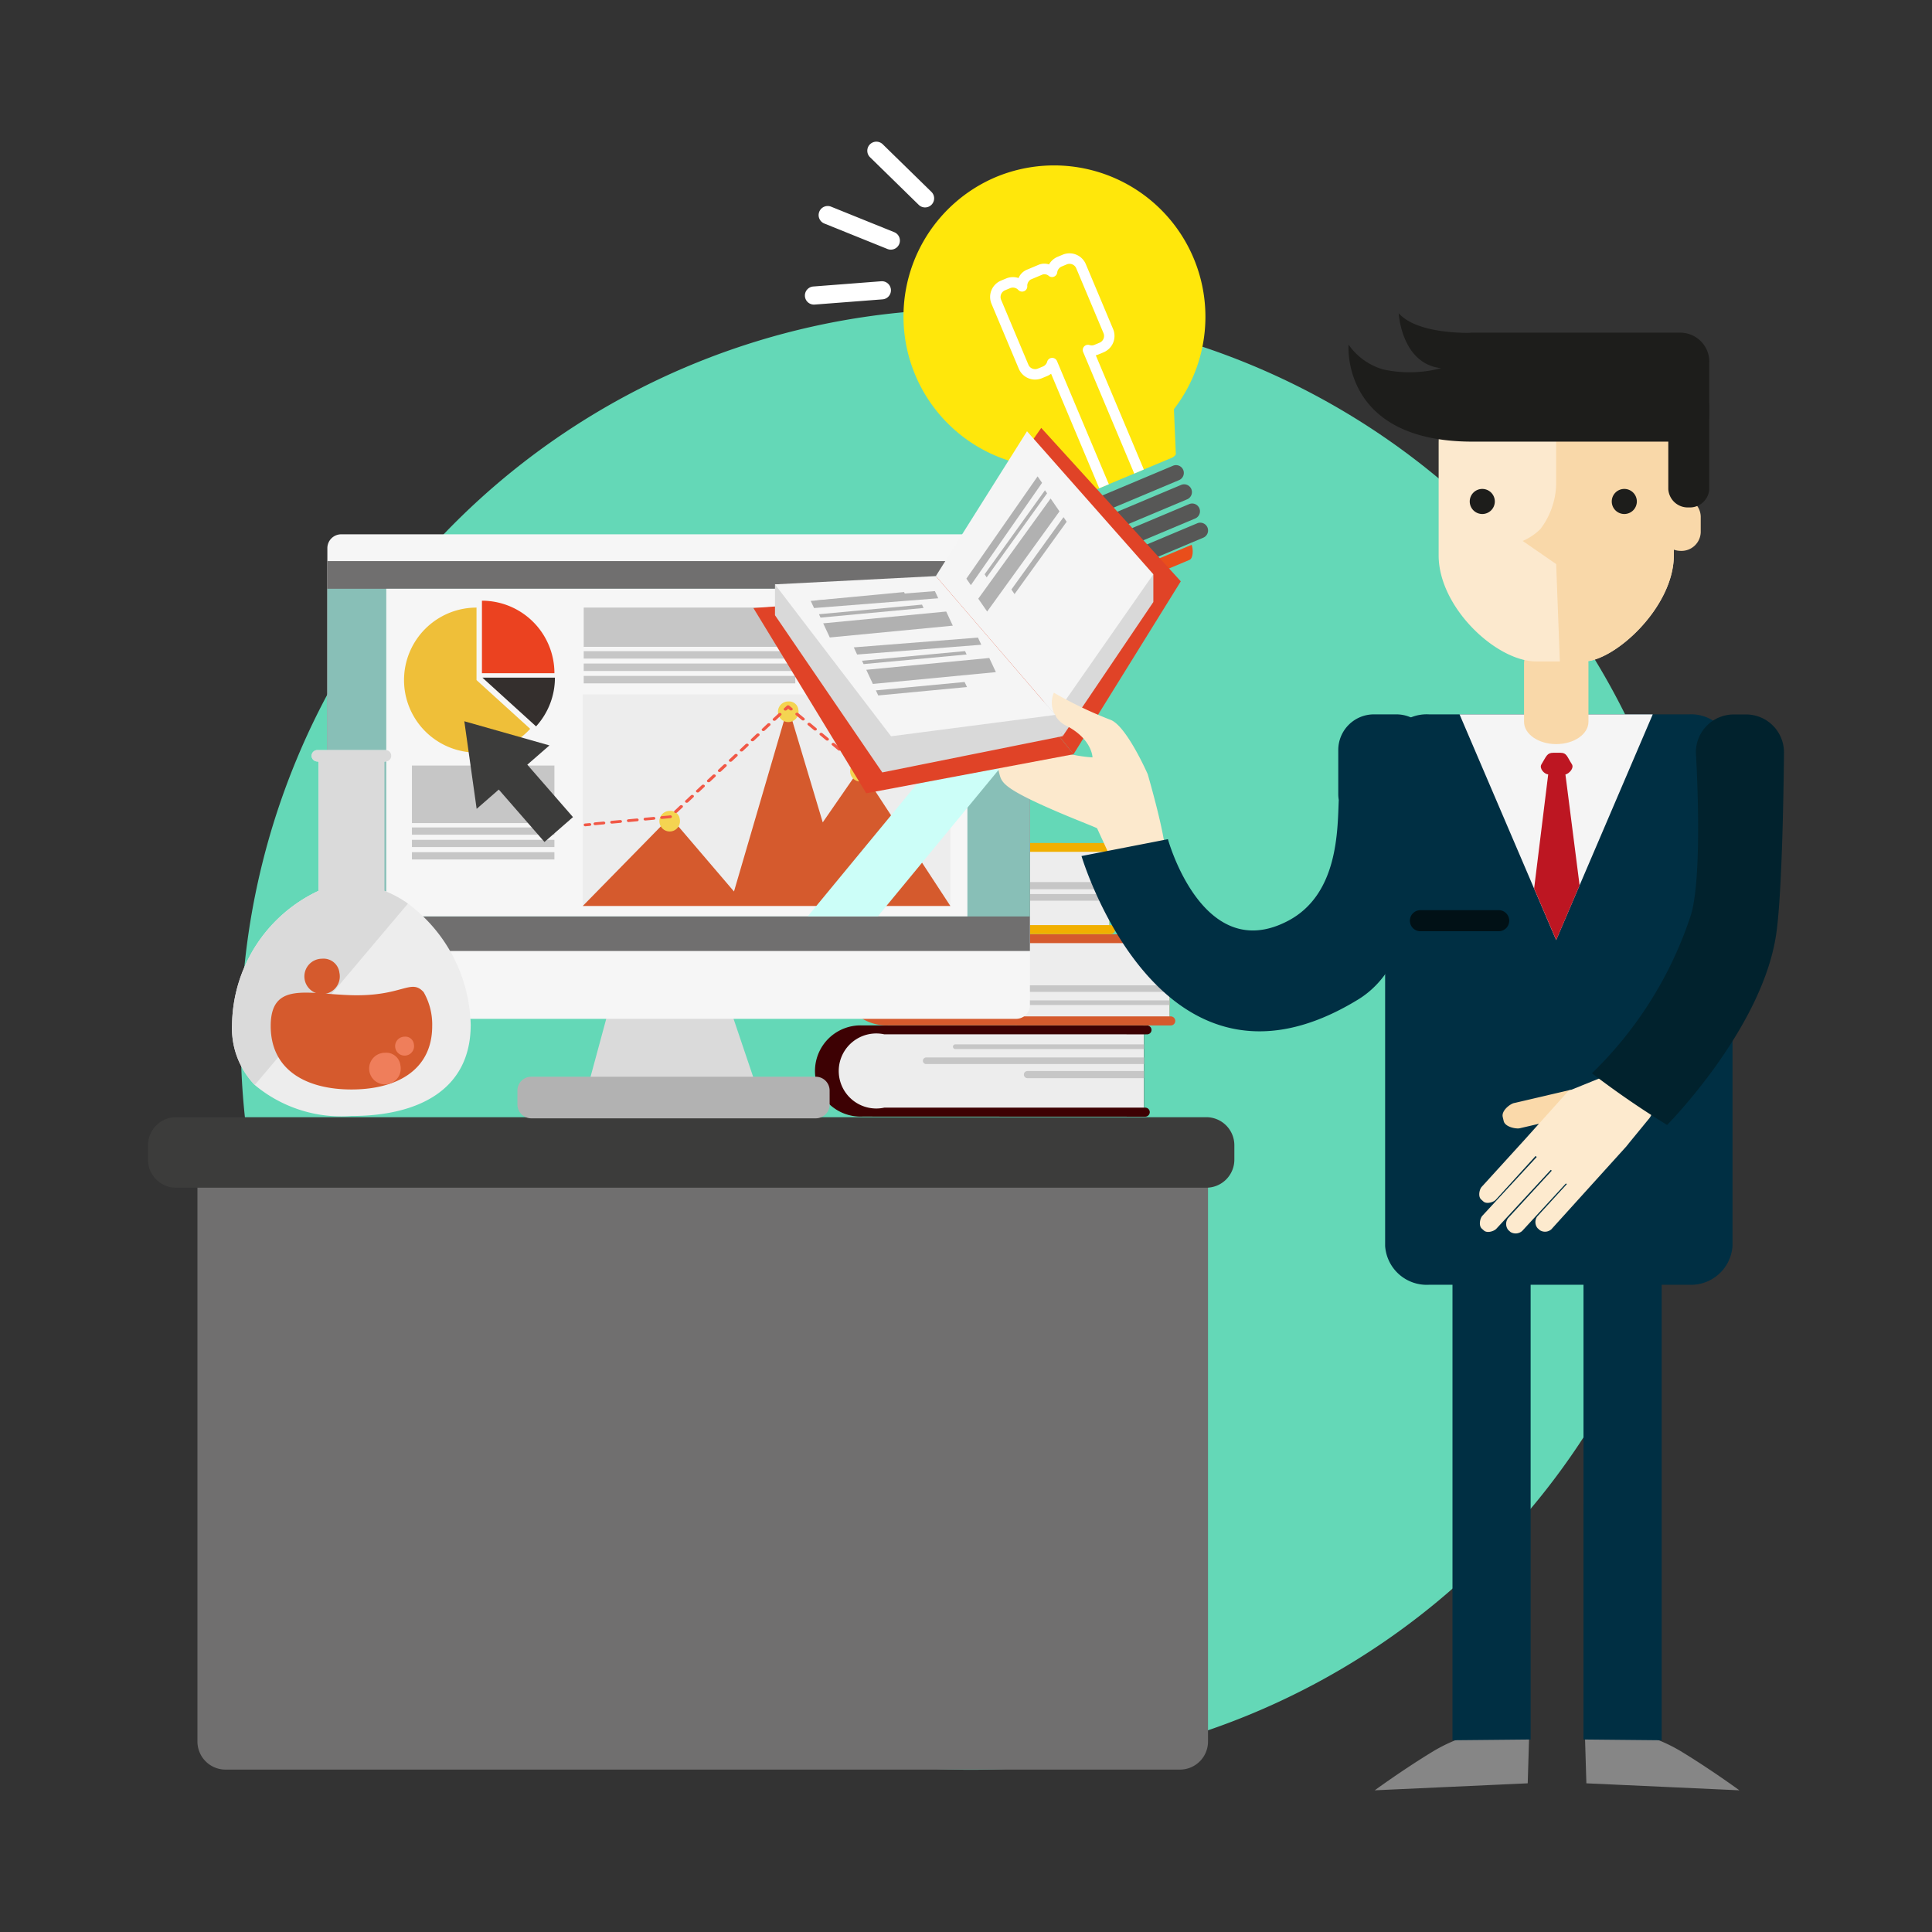 <svg xmlns="http://www.w3.org/2000/svg" width="102" height="102" viewBox="0 0 102 102">
    <rect x="0" y="0" width="102" height="102" fill="#333333" stroke="none"/>
    <defs>
        <style>
            .cls-1{clip-path:url(#clip-path)}.cls-2{fill:#64d8b7}.cls-3{fill:#706f6f}.cls-4{fill:#3c3c3b}.cls-5{fill:#575756}.cls-6{fill:#e94e1b}.cls-7{fill:#ffe70b}.cls-8{fill:#fff}.cls-9{fill:#3d0103}.cls-10{fill:#ededed}.cls-11{fill:#c6c6c6}.cls-12{fill:#d55a2d}.cls-13{fill:#f1af00}.cls-14{fill:#dadada}.cls-15{fill:#f6f6f6}.cls-16{fill:#b2b2b2}.cls-17{fill:#88bfb7}.cls-18{fill:#f4d451}.cls-19{fill:#f15745}.cls-20{fill:#ccfef8}.cls-21{fill:#eb4220}.cls-22{fill:#efbf39}.cls-23{fill:#342f2d}.cls-24{fill:#ef7e5b}.cls-25{fill:#002f43}.cls-26{fill:#f5f5f5}.cls-27{fill:#e04327}.cls-28{fill:#d9d9d9}.cls-29{fill:#b1b1b1}.cls-30{fill:#868686}.cls-31{fill:#f9d8a9}.cls-32{fill:#bd1622}.cls-33{fill:#fce9ce}.cls-34{fill:#1d1d1b}.cls-35{fill:#fce9cd}.cls-36{fill:#011116}.cls-37{fill:#fad9aa}.cls-38{fill:#fdeace}.cls-39{fill:#01222d}
        </style>
        <clipPath id="clip-path">
            <path id="Rectangle_934" d="M0 0h102v102H0z" data-name="Rectangle 934"/>
        </clipPath>
    </defs>
    <g id="ICN_Design_Development" data-name="ICN Design &amp; Development" transform="translate(-1345.84 -6)">
        <g id="Research_2_" class="cls-1" transform="translate(1345.84 6)">
            <g id="Background_2_" transform="translate(12.71 16.32)">
                <path id="Path_1566" d="M1571.867 225.919a38.558 38.558 0 1 1-38.558-38.559 38.557 38.557 0 0 1 38.558 38.559z" class="cls-2" data-name="Path 1566" transform="translate(-1494.75 -187.36)"/>
            </g>
            <g id="Research_3_" transform="translate(7.815 7.48)">
                <g id="Table_1_" transform="translate(0 51.502)">
                    <path id="Path_1567" d="M1521.9 729.6a1.483 1.483 0 0 1-1.483 1.483h-50.387a1.483 1.483 0 0 1-1.483-1.483v-29.617a1.483 1.483 0 0 1 1.483-1.483h50.387a1.483 1.483 0 0 1 1.483 1.483z" class="cls-3" data-name="Path 1567" transform="translate(-1465.938 -696.639)"/>
                    <path id="Path_1568" d="M1495.913 679.38a1.483 1.483 0 0 1-1.483 1.483h-54.388a1.483 1.483 0 0 1-1.483-1.483v-.757a1.483 1.483 0 0 1 1.483-1.483h54.388a1.483 1.483 0 0 1 1.483 1.483z" class="cls-4" data-name="Path 1568" transform="translate(-1438.56 -677.14)"/>
                </g>
                <g id="Lamp_1_" transform="translate(34.68)">
                    <g id="Group_614" data-name="Group 614" transform="translate(5.201 1.246)">
                        <path id="Path_1569" d="M1999.392 284.6a.412.412 0 0 0 .539.22l5.015-2.108a.412.412 0 0 0 .22-.539.412.412 0 0 0-.539-.22l-5.015 2.108a.412.412 0 0 0-.22.539z" class="cls-5" data-name="Path 1569" transform="translate(-1990.394 -266.09)"/>
                        <path id="Path_1570" d="M2004.283 296.22a.413.413 0 0 0 .54.22l5.015-2.108a.413.413 0 0 0 .22-.54.412.412 0 0 0-.539-.22l-5.015 2.108a.413.413 0 0 0-.221.54z" class="cls-5" data-name="Path 1570" transform="translate(-1994.858 -276.697)"/>
                        <path id="Path_1571" d="M2009.172 307.858a.412.412 0 0 0 .539.22l5.015-2.108a.412.412 0 0 0 .22-.539.411.411 0 0 0-.539-.22l-5.015 2.109a.41.41 0 0 0-.22.538z" class="cls-5" data-name="Path 1571" transform="translate(-1999.322 -287.322)"/>
                        <path id="Path_1572" d="M2031.165 331.034l-3.039 1.277c-.211.089-.558-.264-.646-.474l3.8-1.6c.087.213.095.708-.115.797z" class="cls-6" data-name="Path 1572" transform="translate(-2016.064 -310.2)"/>
                        <path id="Path_1573" d="M2014.279 318.941l5.015-2.109a.412.412 0 1 1 .319.76l-.658.277-3.8 1.6-.557.234a.412.412 0 1 1-.319-.76z" class="cls-5" data-name="Path 1573" transform="translate(-2003.782 -297.931)"/>
                        <path id="Path_1574" d="M1901.3 100.8a7.99 7.99 0 0 1 9.4 12.255l.1 2.327c.03.071-.081.186-.248.256l-1.438.6-.508.214-1.333.56-.508.213-1.354.569c-.167.071-.327.07-.356 0l-1.577-1.7a7.99 7.99 0 0 1-2.178-15.294z" class="cls-7" data-name="Path 1574" transform="translate(-1896.419 -100.178)"/>
                        <path id="Path_1575" d="M1952.191 159.909a.908.908 0 0 1-.211.123l-.271.113a.935.935 0 0 1-1.223-.5l-1.441-3.428a.935.935 0 0 1 .5-1.223l.27-.113a.936.936 0 0 1 .659-.024.808.808 0 0 1 .425-.433l.633-.266a.791.791 0 0 1 .55-.02.936.936 0 0 1 .45-.4l.27-.113a.935.935 0 0 1 1.223.5l1.441 3.428a.934.934 0 0 1-.5 1.223l-.27.113a.851.851 0 0 1-.145.047l2.5 5.941c.012.03.024.061.034.091l-.508.214a.948.948 0 0 0-.033-.091l-2.659-6.327a.273.273 0 0 1 .146-.36.271.271 0 0 1 .189-.009.374.374 0 0 0 .264-.012l.27-.113a.386.386 0 0 0 .206-.5l-1.441-3.428a.384.384 0 0 0-.5-.206l-.27.113a.39.39 0 0 0-.234.312.275.275 0 0 1-.164.221.272.272 0 0 1-.274-.032.349.349 0 0 0-.33-.08l-.633.266a.392.392 0 0 0-.179.368.274.274 0 0 1-.476.18.387.387 0 0 0-.43-.093l-.271.113a.386.386 0 0 0-.206.5l1.441 3.428a.385.385 0 0 0 .5.206l.271-.113a.385.385 0 0 0 .221-.253.275.275 0 0 1 .518-.032l2.7 6.415a.878.878 0 0 0 .042.087l-.508.213a.882.882 0 0 1-.041-.088z" class="cls-8" data-name="Path 1575" transform="translate(-1944.395 -148.904)"/>
                    </g>
                    <g id="Group_615" data-name="Group 615">
                        <path id="Path_1576" d="M1874.658 86.02a.479.479 0 0 1 .677-.008l2.571 2.514a.478.478 0 0 1 .007.677.479.479 0 0 1-.677.008l-2.571-2.514a.479.479 0 0 1-.007-.677z" class="cls-8" data-name="Path 1576" transform="translate(-1871.227 -85.876)"/>
                        <path id="Path_1577" d="M1845.057 125.163a.479.479 0 0 1 .623-.266l3.334 1.347a.479.479 0 0 1 .265.623.479.479 0 0 1-.624.264l-3.334-1.345a.48.48 0 0 1-.264-.623z" class="cls-8" data-name="Path 1577" transform="translate(-1844.298 -121.466)"/>
                        <path id="Path_1578" d="M1836.705 171.256a.479.479 0 0 1 .44-.514l3.586-.277a.479.479 0 0 1 .514.441.479.479 0 0 1-.44.514l-3.586.276a.478.478 0 0 1-.514-.44z" class="cls-8" data-name="Path 1578" transform="translate(-1836.704 -163.096)"/>
                    </g>
                </g>
                <g id="Books_1_" transform="translate(33.38 37.021)">
                    <g id="Group_616" data-name="Group 616" transform="translate(1.832 9.636)">
                        <path id="Path_1579" d="M1860.329 621.991a.233.233 0 1 0 0-.465l-15.013-.006a2.408 2.408 0 1 0 0 4.812l14.945.006a.239.239 0 0 0 0-.477h-.084v-3.869z" class="cls-9" data-name="Path 1579" transform="translate(-1842.81 -621.52)"/>
                        <path id="Path_1580" d="M1859.6 626.93a1.981 1.981 0 1 0 0 3.869h13.7v-3.869z" class="cls-10" data-name="Path 1580" transform="translate(-1855.938 -626.459)"/>
                        <path id="Path_1581" d="M1926.43 633.123a.125.125 0 0 0 .125.125h9.957V633h-9.957a.123.123 0 0 0-.125.123z" class="cls-11" data-name="Path 1581" transform="translate(-1919.146 -632)"/>
                        <path id="Path_1582" d="M1908.21 641.134a.173.173 0 0 0 .173.173h11.5v-.348h-11.5a.173.173 0 0 0-.173.175z" class="cls-11" data-name="Path 1582" transform="translate(-1902.513 -639.267)"/>
                        <path id="Path_1583" d="M1969.619 649.15a.189.189 0 1 0 0 .378h6.147v-.378z" class="cls-11" data-name="Path 1583" transform="translate(-1958.401 -646.743)"/>
                    </g>
                    <g id="Group_617" data-name="Group 617" transform="translate(3.179 4.819)">
                        <path id="Path_1584" d="M1875.8 566.681a.233.233 0 0 0 0-.465l-15.013-.006a2.408 2.408 0 1 0 0 4.812l14.944.006a.239.239 0 0 0 0-.477h-.084v-3.869z" class="cls-12" data-name="Path 1584" transform="translate(-1858.28 -566.21)"/>
                        <path id="Path_1585" d="M1875.056 571.62a1.981 1.981 0 1 0 0 3.869h13.708v-3.869z" class="cls-10" data-name="Path 1585" transform="translate(-1871.398 -571.149)"/>
                        <path id="Path_1586" d="M1941.9 606.455a.125.125 0 0 1 .125-.125h9.958v.248h-9.958a.123.123 0 0 1-.125-.123z" class="cls-11" data-name="Path 1586" transform="translate(-1934.616 -602.835)"/>
                        <path id="Path_1587" d="M1923.67 597.4a.173.173 0 0 1 .173-.173h11.5v.347h-11.5a.174.174 0 0 1-.173-.174z" class="cls-11" data-name="Path 1587" transform="translate(-1917.974 -594.528)"/>
                    </g>
                    <g id="Group_619" data-name="Group 619">
                        <g id="Group_618" data-name="Group 618">
                            <path id="Path_1588" d="M1839.3 511.361a.233.233 0 0 0 0-.465l-15.014-.006a2.408 2.408 0 1 0 0 4.812l14.945.006a.239.239 0 0 0 0-.477h-.084v-3.869z" class="cls-13" data-name="Path 1588" transform="translate(-1821.78 -510.89)"/>
                            <path id="Path_1589" d="M1838.566 516.3a1.981 1.981 0 1 0 0 3.869h13.707V516.3z" class="cls-10" data-name="Path 1589" transform="translate(-1834.907 -515.829)"/>
                            <path id="Path_1590" d="M1887.18 542.093a.173.173 0 0 1 .173-.173h11.5v.347h-11.5a.173.173 0 0 1-.173-.174z" class="cls-11" data-name="Path 1590" transform="translate(-1881.483 -539.217)"/>
                        </g>
                        <path id="Path_1591" d="M1948.6 534.62a.189.189 0 1 0 0 .378h6.146v-.378z" class="cls-11" data-name="Path 1591" transform="translate(-1937.38 -532.553)"/>
                    </g>
                </g>
                <g id="Computer_1_" transform="translate(9.468 20.729)">
                    <path id="Path_1592" d="M1710.433 609.837c0-.291-.328-.527-.731-.527h-5.146c-.4 0-.731.236-.731.527l-1.246 4.605c0 .291.328.526.731.526h7.947c.4 0 .731-.235.731-.526z" class="cls-14" data-name="Path 1592" transform="translate(-1689.051 -584.445)"/>
                    <path id="Path_1593" d="M1584.352 348.7a.731.731 0 0 1-.732.731h-35.629a.731.731 0 0 1-.731-.731v-24.119a.731.731 0 0 1 .731-.731h35.629a.731.731 0 0 1 .732.731z" class="cls-15" data-name="Path 1593" transform="translate(-1547.26 -323.85)"/>
                    <path id="Rectangle_919" d="M0 0h37.092v20.585H0z" class="cls-3" data-name="Rectangle 919" transform="translate(0 1.414)"/>
                    <path id="Path_1594" d="M1678.953 654.076a.73.73 0 0 1-.73.73H1663.2a.73.73 0 0 1-.731-.73v-.736a.73.73 0 0 1 .731-.73h15.022a.73.73 0 0 1 .73.73z" class="cls-16" data-name="Path 1594" transform="translate(-1652.435 -623.973)"/>
                    <path id="Path_1595" d="M1583.874 356.86h-36.614v17.3h37.092v-17.3z" class="cls-17" data-name="Path 1595" transform="translate(-1547.26 -353.985)"/>
                    <path id="Rectangle_920" d="M0 0h30.68v17.295H0z" class="cls-15" data-name="Rectangle 920" transform="translate(3.111 2.875)"/>
                    <g id="Graphic_Chart_1_" transform="translate(13.486 8.451)">
                        <path id="Rectangle_921" d="M0 0h19.406v11.169H0z" class="cls-10" data-name="Rectangle 921"/>
                        <path id="Path_1596" d="M1702.09 438.795l4.614-4.706 3.368 3.942 2.856-9.761 1.83 6.112 1.978-2.861 4.759 7.274z" class="cls-12" data-name="Path 1596" transform="translate(-1702.09 -427.625)"/>
                        <path id="Path_1597" d="M1749.722 491.9a.543.543 0 1 1-.531-.428.488.488 0 0 1 .531.428z" class="cls-18" data-name="Path 1597" transform="translate(-1744.604 -485.32)"/>
                        <path id="Path_1598" d="M1821.6 425.587a.544.544 0 1 1-.53-.427.488.488 0 0 1 .53.427z" class="cls-18" data-name="Path 1598" transform="translate(-1810.222 -424.786)"/>
                        <path id="Path_1599" d="M1865.322 461.668a.543.543 0 1 1-.531-.428.488.488 0 0 1 .531.428z" class="cls-18" data-name="Path 1599" transform="translate(-1850.134 -457.724)"/>
                        <g id="Group_620" data-name="Group 620" transform="translate(.047 .571)">
                            <path id="Path_1600" d="M1702.725 499.061a.087.087 0 0 1-.091-.065.08.08 0 0 1 .08-.082l.219-.02a.088.088 0 0 1 .1.064.079.079 0 0 1-.08.082l-.219.02z" class="cls-19" data-name="Path 1600" transform="translate(-1702.634 -492.668)"/>
                            <path id="Path_1601" d="M1708.693 438a.086.086 0 0 1-.091-.065c-.006-.04.03-.077.08-.082l.441-.041a.089.089 0 0 1 .1.064.079.079 0 0 1-.08.082l-.44.041zm.881-.082a.086.086 0 0 1-.091-.065c-.006-.04.03-.077.08-.082l.441-.04a.088.088 0 0 1 .1.064.079.079 0 0 1-.08.082l-.441.041zm.881-.082a.086.086 0 0 1-.091-.065c-.006-.04.03-.077.08-.081l.44-.041a.089.089 0 0 1 .1.064.079.079 0 0 1-.08.082l-.441.041zm.881-.081a.086.086 0 0 1-.091-.065.079.079 0 0 1 .08-.082l.441-.041a.089.089 0 0 1 .1.064.079.079 0 0 1-.08.082l-.44.041zm.881-.082a.087.087 0 0 1-.091-.065.079.079 0 0 1 .08-.082l.406-.037a.111.111 0 0 1 .1.01.064.064 0 0 1 .009.1l-.005.006a.107.107 0 0 1-.059.025l-.431.04zm.727-.315a.1.1 0 0 1-.059-.018.064.064 0 0 1-.01-.1l.289-.271a.107.107 0 0 1 .129-.007.064.064 0 0 1 .009.1l-.289.271a.1.1 0 0 1-.069.024zm.578-.541a.1.1 0 0 1-.059-.017.064.064 0 0 1-.01-.1l.289-.271a.106.106 0 0 1 .129-.008.064.064 0 0 1 .01.1l-.289.271a.1.1 0 0 1-.069.024zm.578-.541a.1.1 0 0 1-.06-.018.064.064 0 0 1-.01-.1l.29-.271a.107.107 0 0 1 .129-.008.064.064 0 0 1 .01.1l-.289.271a.1.1 0 0 1-.07.025zm.578-.541a.107.107 0 0 1-.059-.017.065.065 0 0 1-.01-.1l.289-.27a.106.106 0 0 1 .129-.008.064.064 0 0 1 .01.1l-.289.271a.106.106 0 0 1-.069.023zm.578-.541a.107.107 0 0 1-.059-.017.064.064 0 0 1-.01-.1l.289-.271a.107.107 0 0 1 .129-.008.065.065 0 0 1 .01.1l-.289.27a.1.1 0 0 1-.068.025zm.579-.54a.1.1 0 0 1-.06-.018.064.064 0 0 1-.01-.1l.29-.271a.108.108 0 0 1 .129-.008.065.065 0 0 1 .01.1l-.289.27a.106.106 0 0 1-.068.026zm.578-.542a.1.1 0 0 1-.06-.018.063.063 0 0 1-.009-.1l.289-.271a.107.107 0 0 1 .129-.007.063.063 0 0 1 .009.1l-.289.271a.1.1 0 0 1-.067.024zm.578-.541a.11.11 0 0 1-.059-.017.064.064 0 0 1-.01-.1l.289-.271a.107.107 0 0 1 .129-.007.064.064 0 0 1 .01.1l-.289.271a.1.1 0 0 1-.067.023zm.578-.54a.1.1 0 0 1-.059-.018.064.064 0 0 1-.01-.1l.289-.271a.108.108 0 0 1 .129-.008.065.065 0 0 1 .01.1l-.289.271a.107.107 0 0 1-.067.025zm.579-.541a.108.108 0 0 1-.059-.017.065.065 0 0 1-.01-.1l.29-.27a.106.106 0 0 1 .129-.008.064.064 0 0 1 .01.1l-.29.271a.106.106 0 0 1-.067.023z" class="cls-19" data-name="Path 1601" transform="translate(-1708.082 -431.667)"/>
                            <path id="Path_1602" d="M1823.916 427.711a.1.1 0 0 1-.059-.017.065.065 0 0 1-.01-.1l.144-.134a.1.1 0 0 1 .066-.025.1.1 0 0 1 .069.023l.153.127a.064.064 0 0 1 0 .1.108.108 0 0 1-.13 0l-.083-.069-.078.072a.108.108 0 0 1-.072.023z" class="cls-19" data-name="Path 1602" transform="translate(-1813.268 -427.429)"/>
                            <path id="Path_1603" d="M1833.862 434.471a.1.1 0 0 1-.065-.023l-.32-.266a.064.064 0 0 1 0-.1.106.106 0 0 1 .129 0l.319.266a.064.064 0 0 1 0 .1.1.1 0 0 1-.063.023zm-.639-.531a.1.1 0 0 1-.066-.023l-.319-.266a.063.063 0 0 1 0-.1.106.106 0 0 1 .129 0l.32.266a.064.064 0 0 1 0 .1.114.114 0 0 1-.064.023zm-.638-.531a.1.1 0 0 1-.066-.023l-.32-.266a.064.064 0 0 1 0-.1.107.107 0 0 1 .129 0l.32.266a.064.064 0 0 1 0 .1.1.1 0 0 1-.063.023zm-.638-.531a.1.1 0 0 1-.065-.023l-.32-.266a.064.064 0 0 1 0-.1.11.11 0 0 1 .13 0l.319.266a.064.064 0 0 1 0 .1.1.1 0 0 1-.065.022zm-.639-.531a.1.1 0 0 1-.065-.023l-.32-.266a.064.064 0 0 1 0-.1.107.107 0 0 1 .129 0l.32.266a.064.064 0 0 1 0 .1.1.1 0 0 1-.064.022z" class="cls-19" data-name="Path 1603" transform="translate(-1819.725 -431.54)"/>
                            <path id="Path_1604" d="M1867.791 462.713a.1.1 0 0 1-.065-.023l-.153-.127a.064.064 0 0 1 0-.1.106.106 0 0 1 .129 0l.123.1.176-.011a.088.088 0 0 1 .1.067c0 .041-.033.076-.084.079l-.219.014z" class="cls-19" data-name="Path 1604" transform="translate(-1853.182 -459.389)"/>
                            <path id="Path_1605" d="M1877.408 461.28a.086.086 0 0 1-.091-.067.079.079 0 0 1 .084-.079l.479-.03a.088.088 0 0 1 .1.067.081.081 0 0 1-.084.079l-.479.03zm.957-.061a.086.086 0 0 1-.091-.068.08.08 0 0 1 .084-.078l.48-.03a.088.088 0 0 1 .1.067.082.082 0 0 1-.084.079l-.479.03zm.959-.062a.086.086 0 0 1-.092-.068.082.082 0 0 1 .085-.079l.479-.03a.089.089 0 0 1 .1.067c0 .041-.033.076-.084.079l-.479.03zm.958-.061a.086.086 0 0 1-.091-.068.08.08 0 0 1 .084-.079l.479-.03a.088.088 0 0 1 .1.067c0 .041-.033.076-.085.079l-.479.03z" class="cls-19" data-name="Path 1605" transform="translate(-1862.1 -458.001)"/>
                            <path id="Path_1606" d="M1919.107 460.559a.086.086 0 0 1-.091-.068.08.08 0 0 1 .084-.079l.219-.014a.088.088 0 0 1 .1.068.081.081 0 0 1-.084.079l-.219.014z" class="cls-19" data-name="Path 1606" transform="translate(-1900.168 -457.526)"/>
                        </g>
                    </g>
                    <path id="Path_1607" d="M1884.1 366.38l.227.186a.588.588 0 0 0 .828-.079l6.5-7.886v-1.731h-.478l-7.157 8.682a.587.587 0 0 0 .08.828z" class="cls-20" data-name="Path 1607" transform="translate(-1854.562 -353.994)"/>
                    <path id="Path_1608" d="M1838.41 406.28h3.7l8.035-9.746v-4.484z" class="cls-20" data-name="Path 1608" transform="translate(-1813.049 -386.109)"/>
                    <g id="Pie_Chart_1_" transform="translate(4.048 3.505)">
                        <path id="Path_1609" d="M1640.95 364.09v3.827h3.827a3.827 3.827 0 0 0-3.827-3.827z" class="cls-21" data-name="Path 1609" transform="translate(-1636.837 -364.09)"/>
                        <path id="Path_1610" d="M1597.557 368.27a3.827 3.827 0 1 0 2.833 6.4l-2.833-2.573z" class="cls-22" data-name="Path 1610" transform="translate(-1593.73 -367.906)"/>
                        <path id="Path_1611" d="M1641.24 410.72l2.833 2.573a3.812 3.812 0 0 0 .995-2.573z" class="cls-23" data-name="Path 1611" transform="translate(-1637.102 -406.658)"/>
                    </g>
                    <g id="Group_621" data-name="Group 621" transform="translate(4.465 3.869)">
                        <path id="Rectangle_922" d="M0 0h11.171v2.071H0z" class="cls-11" data-name="Rectangle 922" transform="translate(9.069)"/>
                        <path id="Rectangle_923" d="M0 0h11.171v.392H0z" class="cls-11" data-name="Rectangle 923" transform="translate(9.069 2.3)"/>
                        <path id="Rectangle_924" d="M0 0h11.171v.392H0z" class="cls-11" data-name="Rectangle 924" transform="translate(9.069 2.954)"/>
                        <path id="Rectangle_925" d="M0 0h11.171v.393H0z" class="cls-11" data-name="Rectangle 925" transform="translate(9.069 3.607)"/>
                        <path id="Rectangle_926" d="M0 0h7.422v.334H0z" class="cls-11" data-name="Rectangle 926" transform="translate(20.896)"/>
                        <path id="Rectangle_927" d="M0 0h7.422v.334H0z" class="cls-11" data-name="Rectangle 927" transform="translate(20.896 .582)"/>
                        <path id="Rectangle_928" d="M0 0h7.422v2.235H0z" class="cls-11" data-name="Rectangle 928" transform="translate(20.896 1.765)"/>
                        <path id="Rectangle_929" d="M0 0h7.422v.334H0z" class="cls-11" data-name="Rectangle 929" transform="translate(20.896 1.145)"/>
                        <path id="Rectangle_930" d="M0 0h7.522v3.038H0z" class="cls-11" data-name="Rectangle 930" transform="translate(0 8.339)"/>
                        <path id="Rectangle_931" d="M0 0h7.522v.383H0z" class="cls-11" data-name="Rectangle 931" transform="translate(0 11.607)"/>
                        <path id="Rectangle_932" d="M0 0h7.522v.383H0z" class="cls-11" data-name="Rectangle 932" transform="translate(0 12.26)"/>
                        <path id="Rectangle_933" d="M0 0h7.522v.383H0z" class="cls-11" data-name="Rectangle 933" transform="translate(0 12.913)"/>
                    </g>
                    <path id="Path_1612" d="M1636.007 442.211l-2.411-2.767 1.168-1.018-4.494-1.275.651 4.625 1.168-1.019 2.413 2.767z" class="cls-4" data-name="Path 1612" transform="translate(-1623.039 -427.281)"/>
                </g>
                <g id="Bottle_2_" transform="translate(4.44 32.123)">
                    <path id="Path_1613" d="M1498.815 462.762a5.839 5.839 0 0 0-1.253-.675v-6.819a.571.571 0 0 1 .066-.009.3.3 0 0 0 0-.6h-3.6a.3.3 0 1 0 0 .6.571.571 0 0 1 .066.009v6.819a7.921 7.921 0 0 0-4.568 7.07 4.314 4.314 0 0 0 1.2 3.183 7.128 7.128 0 0 0 5.1 1.636c3.479 0 6.3-1.339 6.3-4.818a8.218 8.218 0 0 0-3.311-6.396z" class="cls-10" data-name="Path 1613" transform="translate(-1489.53 -454.66)"/>
                    <path id="Path_1614" d="M1497.562 462.087v-6.819a.571.571 0 0 1 .066-.009.3.3 0 0 0 0-.6h-3.6a.3.3 0 1 0 0 .6.571.571 0 0 1 .066.009v6.819a7.921 7.921 0 0 0-4.568 7.07 4.314 4.314 0 0 0 1.2 3.183l8.085-9.578a5.766 5.766 0 0 0-1.249-.675z" class="cls-14" data-name="Path 1614" transform="translate(-1489.53 -454.66)"/>
                    <g id="Group_622" data-name="Group 622" transform="translate(2.037 11.012)">
                        <path id="Path_1615" d="M1521.446 600.195c0 2.354-1.908 3.352-4.263 3.352s-4.263-1-4.263-3.352 1.909-1.692 4.263-1.626c2.7.075 3.138-.906 3.813-.159a3.433 3.433 0 0 1 .45 1.785z" class="cls-12" data-name="Path 1615" transform="translate(-1512.92 -596.643)"/>
                        <path id="Path_1616" d="M1535.381 581.823a.935.935 0 1 1-.916-.743.843.843 0 0 1 .916.743z" class="cls-12" data-name="Path 1616" transform="translate(-1531.753 -581.08)"/>
                        <path id="Path_1617" d="M1574.422 638.751a.834.834 0 1 1-.815-.661.75.75 0 0 1 .815.661z" class="cls-24" data-name="Path 1617" transform="translate(-1567.575 -633.124)"/>
                        <path id="Path_1618" d="M1589.393 628.749a.5.5 0 1 1-.492-.4.453.453 0 0 1 .492.4z" class="cls-24" data-name="Path 1618" transform="translate(-1581.834 -624.233)"/>
                    </g>
                </g>
                <g id="People_3_" transform="translate(31.962 9.059)">
                    <path id="Path_1619" d="M2204.415 432.99h-13.705a2.2 2.2 0 0 0-2.32 2.045v26.023a2.2 2.2 0 0 0 2.32 2.046h13.7a2.2 2.2 0 0 0 2.32-2.046v-26.023a2.193 2.193 0 0 0-2.315-2.045z" class="cls-25" data-name="Path 1619" transform="translate(-2155.039 -411.814)"/>
                    <path id="Path_1620" d="M2233.49 432.99l5.1 11.917 5.1-11.917z" class="cls-26" data-name="Path 1620" transform="translate(-2196.21 -411.814)"/>
                    <g id="Group_624" data-name="Group 624" transform="translate(9.589 6.05)">
                        <path id="Path_1621" d="M1922.9 276.572l5.664-9.129-7.368-8.1-5.608 8.011z" class="cls-27" data-name="Path 1621" transform="translate(-1915.59 -259.34)"/>
                        <path id="Path_1622" d="M1968.24 352.9l1.849 3.034.3.7 4.79-7.089v-1.465z" class="cls-28" data-name="Path 1622" transform="translate(-1963.654 -340.35)"/>
                        <path id="Path_1623" d="M1922.385 276.373l5.177-7.423-6.67-7.55-4.812 7.645z" class="cls-26" data-name="Path 1623" transform="translate(-1916.037 -261.221)"/>
                        <g id="Group_623" data-name="Group 623" transform="translate(1.654 2.563)">
                            <path id="Path_1624" d="M1934.817 294.5l3.759-5.4-.236-.342-3.76 5.4z" class="cls-29" data-name="Path 1624" transform="translate(-1934.58 -288.76)"/>
                            <path id="Path_1625" d="M1945.721 301.758l3.188-4.437-.111-.161-3.187 4.436z" class="cls-29" data-name="Path 1625" transform="translate(-1944.649 -296.428)"/>
                            <path id="Path_1626" d="M1942.268 308.127l3.819-5.288-.468-.679-3.82 5.289z" class="cls-29" data-name="Path 1626" transform="translate(-1941.171 -300.993)"/>
                            <path id="Path_1627" d="M1962.027 317.522l2.752-3.82-.166-.242-2.752 3.82z" class="cls-29" data-name="Path 1627" transform="translate(-1959.484 -311.309)"/>
                        </g>
                    </g>
                    <g id="Group_625" data-name="Group 625" transform="translate(32.805 49.779)">
                        <path id="Path_1628" d="M2187.588 1050.31a8.515 8.515 0 0 0-2.371.964c-1.61.976-3.1 2.068-3.1 2.068l8.077-.369.08-2.663z" class="cls-30" data-name="Path 1628" transform="translate(-2182.12 -1025.141)"/>
                        <path id="Path_1629" d="M2233.336 786.879l-4.126.04V761.36l4.126.7z" class="cls-25" data-name="Path 1629" transform="translate(-2225.108 -761.36)"/>
                    </g>
                    <path id="Path_1630" d="M2275.971 392.694c0 .651-.761 1.178-1.7 1.178-.94 0-1.7-.527-1.7-1.178v-3.1c0-.651.761-1.178 1.7-1.178s1.7.527 1.7 1.178z" class="cls-31" data-name="Path 1630" transform="translate(-2231.886 -371.126)"/>
                    <path id="Path_1631" d="M2280.324 457.417c.2-.047.469-.341.341-.542-.265-.413-.271-.605-.605-.605h-.376c-.334 0-.362.176-.628.613-.123.2.131.507.358.53-.005.054-.743 6.024-.743 6.024l1.165 2.721 1.236-2.888s-.743-5.8-.748-5.853z" class="cls-32" data-name="Path 1631" transform="translate(-2237.454 -433.066)"/>
                    <path id="Path_1632" d="M2228.269 211.66h-2.482a4.967 4.967 0 0 0-4.967 4.966v5.92c0 2.743 3.04 5.6 5.161 5.6h2.482c1.634 0 4.772-2.859 4.772-5.6v-5.92a4.967 4.967 0 0 0-4.966-4.966z" class="cls-33" data-name="Path 1632" transform="translate(-2184.644 -209.763)"/>
                    <path id="Path_1633" d="M2280.117 219.506a1.1 1.1 0 0 0-.369.064v-2.943a4.967 4.967 0 0 0-4.967-4.966h-1.245v7.139a4.06 4.06 0 0 1-.828 2.351 3.016 3.016 0 0 1-.938.632l1.767 1.221.194 5.147h1.245c1.634 0 4.772-2.859 4.772-5.6v-.307a1.119 1.119 0 0 0 .369.064 1.018 1.018 0 0 0 1.052-.982v-.834a1.018 1.018 0 0 0-1.052-.986z" class="cls-31" data-name="Path 1633" transform="translate(-2231.156 -209.763)"/>
                    <path id="Path_1634" d="M2183.729 190.905h-11.053a1.472 1.472 0 0 0-.165.01c-.85 0-2.854-.1-3.689-1.035 0 0 .137 2.661 2.235 2.9a6.529 6.529 0 0 1-3.056.065 3.366 3.366 0 0 1-1.826-1.308s-.429 5.09 6.479 5.12h11.074a1.532 1.532 0 0 0 1.491-1.571v-2.613a1.532 1.532 0 0 0-1.49-1.568z" class="cls-34" data-name="Path 1634" transform="translate(-2134.754 -189.88)"/>
                    <path id="Path_1635" d="M1942.62 407.645a21.088 21.088 0 0 1-2.974-1.427 1.351 1.351 0 0 0 .7 1.766c1.33.711 1.339 1.65 1.339 1.65a7.259 7.259 0 0 1-3.1-.917c-.966-.758-1.289-2.313-2.1-3.106-.943-.922-1.417-.658-1.417-.658a39 39 0 0 1 1.683 5.474c.118.448.1.714 2.05 1.621 1.392.646 2.724 1.14 3.125 1.326l1.078 2.344c.321.506 2.353 0 2.518-.787.153-.729-.922-4.411-.922-4.411s-1.13-2.581-1.98-2.875z" class="cls-35" data-name="Path 1635" transform="translate(-1923.784 -386.187)"/>
                    <path id="Path_1636" d="M2362.184 240.756a1.029 1.029 0 0 1-1.082.965 1.029 1.029 0 0 1-1.082-.965v-4.351a1.029 1.029 0 0 1 1.082-.965 1.028 1.028 0 0 1 1.082.965z" class="cls-34" data-name="Path 1636" transform="translate(-2311.719 -231.471)"/>
                    <path id="Path_1637" d="M2327.064 297.012a.662.662 0 1 1-.662-.662.662.662 0 0 1 .662.662z" class="cls-34" data-name="Path 1637" transform="translate(-2280.424 -287.076)"/>
                    <path id="Path_1638" d="M2240.994 297.012a.662.662 0 1 1-.662-.662.662.662 0 0 1 .662.662z" class="cls-34" data-name="Path 1638" transform="translate(-2201.852 -287.076)"/>
                    <path id="Path_1639" d="M2208.635 552.217a.556.556 0 0 1-.557.556h-4.131a.556.556 0 0 1-.557-.556.557.557 0 0 1 .557-.557h4.131a.557.557 0 0 1 .557.557z" class="cls-36" data-name="Path 1639" transform="translate(-2168.732 -520.147)"/>
                    <g id="Group_626" data-name="Group 626" transform="translate(38.318 40.06)">
                        <path id="Path_1640" d="M2263.658 661.573a.338.338 0 0 1-.252.405l-2.932.684c-.181.042-.772-.059-.847-.383l-.05-.213c-.08-.345.406-.692.587-.733l2.933-.684a.336.336 0 0 1 .4.251z" class="cls-37" data-name="Path 1640" transform="translate(-2258.335 -659.694)"/>
                        <path id="Path_1641" d="M2245.572 657.377l2.874-3.108-.058-.053-2.1 2.307c-.116.129-.482.251-.656.095l-.118-.106c-.174-.157-.092-.533.024-.662l2.256-2.478.753-.839 1.565-1.743.005-.007a.2.2 0 0 1 .126-.051l1.559-.632a.933.933 0 0 1 1.317-.071l1.109 1.027a.825.825 0 0 1 .123 1.219l-1.071 1.306a.205.205 0 0 1-.027.04l-.048.053a.152.152 0 0 1-.02.029l-3.966 4.384a.506.506 0 0 1-.61.044l-.118-.106a.508.508 0 0 1-.021-.612l1.564-1.709-.044-.04-2.308 2.507a.519.519 0 0 1-.621.057l-.118-.106a.515.515 0 0 1-.01-.623l2.308-2.507-.05-.045-2.875 3.109c-.116.129-.482.251-.656.095l-.118-.106c-.169-.163-.086-.538.03-.668z" class="cls-38" data-name="Path 1641" transform="translate(-2245.411 -649.784)"/>
                    </g>
                    <g id="Group_627" data-name="Group 627" transform="translate(43.823 49.779)">
                        <path id="Path_1642" d="M2312.108 1050.31a8.512 8.512 0 0 1 2.371.964c1.61.976 3.1 2.068 3.1 2.068l-8.077-.369-.08-2.663z" class="cls-30" data-name="Path 1642" transform="translate(-2309.349 -1025.141)"/>
                        <path id="Path_1643" d="M2308.6 786.879l4.127.04V761.36l-4.126.7z" class="cls-25" data-name="Path 1643" transform="translate(-2308.6 -761.36)"/>
                    </g>
                    <path id="Path_1644" d="M2313.72 451.939a46.841 46.841 0 0 0 3.969 2.728s5-5.039 5.755-10.043c.367-2.427.415-9.629.415-9.629a2 2 0 0 0-2-2h-.652a2 2 0 0 0-2 2s.415 6.635-.3 8.705a20.549 20.549 0 0 1-5.187 8.239z" class="cls-39" data-name="Path 1644" transform="translate(-2269.451 -411.814)"/>
                    <path id="Path_1645" d="M2022.857 434.872a1.882 1.882 0 0 0-1.882-1.882h-1.186a1.882 1.882 0 0 0-1.883 1.882v2.337a1.928 1.928 0 0 0 .026.3c-.069 1.582-.016 4.966-2.658 6.371-4.522 2.4-6.361-4.3-6.361-4.3l-4.563.889s4.142 13.987 14.611 7.571c3.165-1.94 3.059-6.988 3.39-9.556a1.872 1.872 0 0 0 .506-1.281z" class="cls-25" data-name="Path 1645" transform="translate(-1987.029 -411.814)"/>
                    <g id="Group_630" data-name="Group 630" transform="translate(0 13.875)">
                        <path id="Path_1646" d="M1822.4 368.546l-10.943 2.06-5.958-9.78 10.136-.736z" class="cls-27" data-name="Path 1646" transform="translate(-1805.5 -359.139)"/>
                        <path id="Path_1647" d="M1833.377 361.063l-.616-.157-4.516-5.785-7.235 1.053v-2h-2.431v1.626l5.665 8.3 9.519-1.914z" class="cls-28" data-name="Path 1647" transform="translate(-1817.441 -353.734)"/>
                        <path id="Path_1648" d="M1833.377 356.5l-8.67 1.127-6.128-8.02 8.493-.436z" class="cls-26" data-name="Path 1648" transform="translate(-1817.441 -349.17)"/>
                        <g id="Group_628" data-name="Group 628" transform="translate(3.025 .794)">
                            <path id="Path_1649" d="M1846.962 358.658l-6.556.516-.176-.377 6.556-.517z" class="cls-29" data-name="Path 1649" transform="translate(-1840.23 -358.28)"/>
                            <path id="Path_1650" d="M1850.752 366.648l-5.44.508-.083-.178 5.44-.508z" class="cls-29" data-name="Path 1650" transform="translate(-1844.794 -365.757)"/>
                            <path id="Path_1651" d="M1854.642 371.406l-6.494.623-.348-.746 6.494-.623z" class="cls-29" data-name="Path 1651" transform="translate(-1847.141 -369.582)"/>
                            <path id="Path_1652" d="M1847.831 359.107l-4.687.444-.124-.267 4.686-.444z" class="cls-29" data-name="Path 1652" transform="translate(-1842.777 -358.791)"/>
                        </g>
                        <g id="Group_629" data-name="Group 629" transform="translate(5.299 3.248)">
                            <path id="Path_1653" d="M1873.071 386.837l-6.556.517-.175-.378 6.556-.516z" class="cls-29" data-name="Path 1653" transform="translate(-1866.34 -386.46)"/>
                            <path id="Path_1654" d="M1876.852 394.819l-5.44.507-.083-.178 5.44-.508z" class="cls-29" data-name="Path 1654" transform="translate(-1870.895 -393.927)"/>
                            <path id="Path_1655" d="M1880.743 399.576l-6.495.623-.348-.746 6.494-.623z" class="cls-29" data-name="Path 1655" transform="translate(-1873.241 -397.753)"/>
                            <path id="Path_1656" d="M1884.521 413.6l-4.686.443-.125-.267 4.686-.443z" class="cls-29" data-name="Path 1656" transform="translate(-1878.545 -410.989)"/>
                        </g>
                    </g>
                </g>
            </g>
        </g>
    </g>
</svg>
